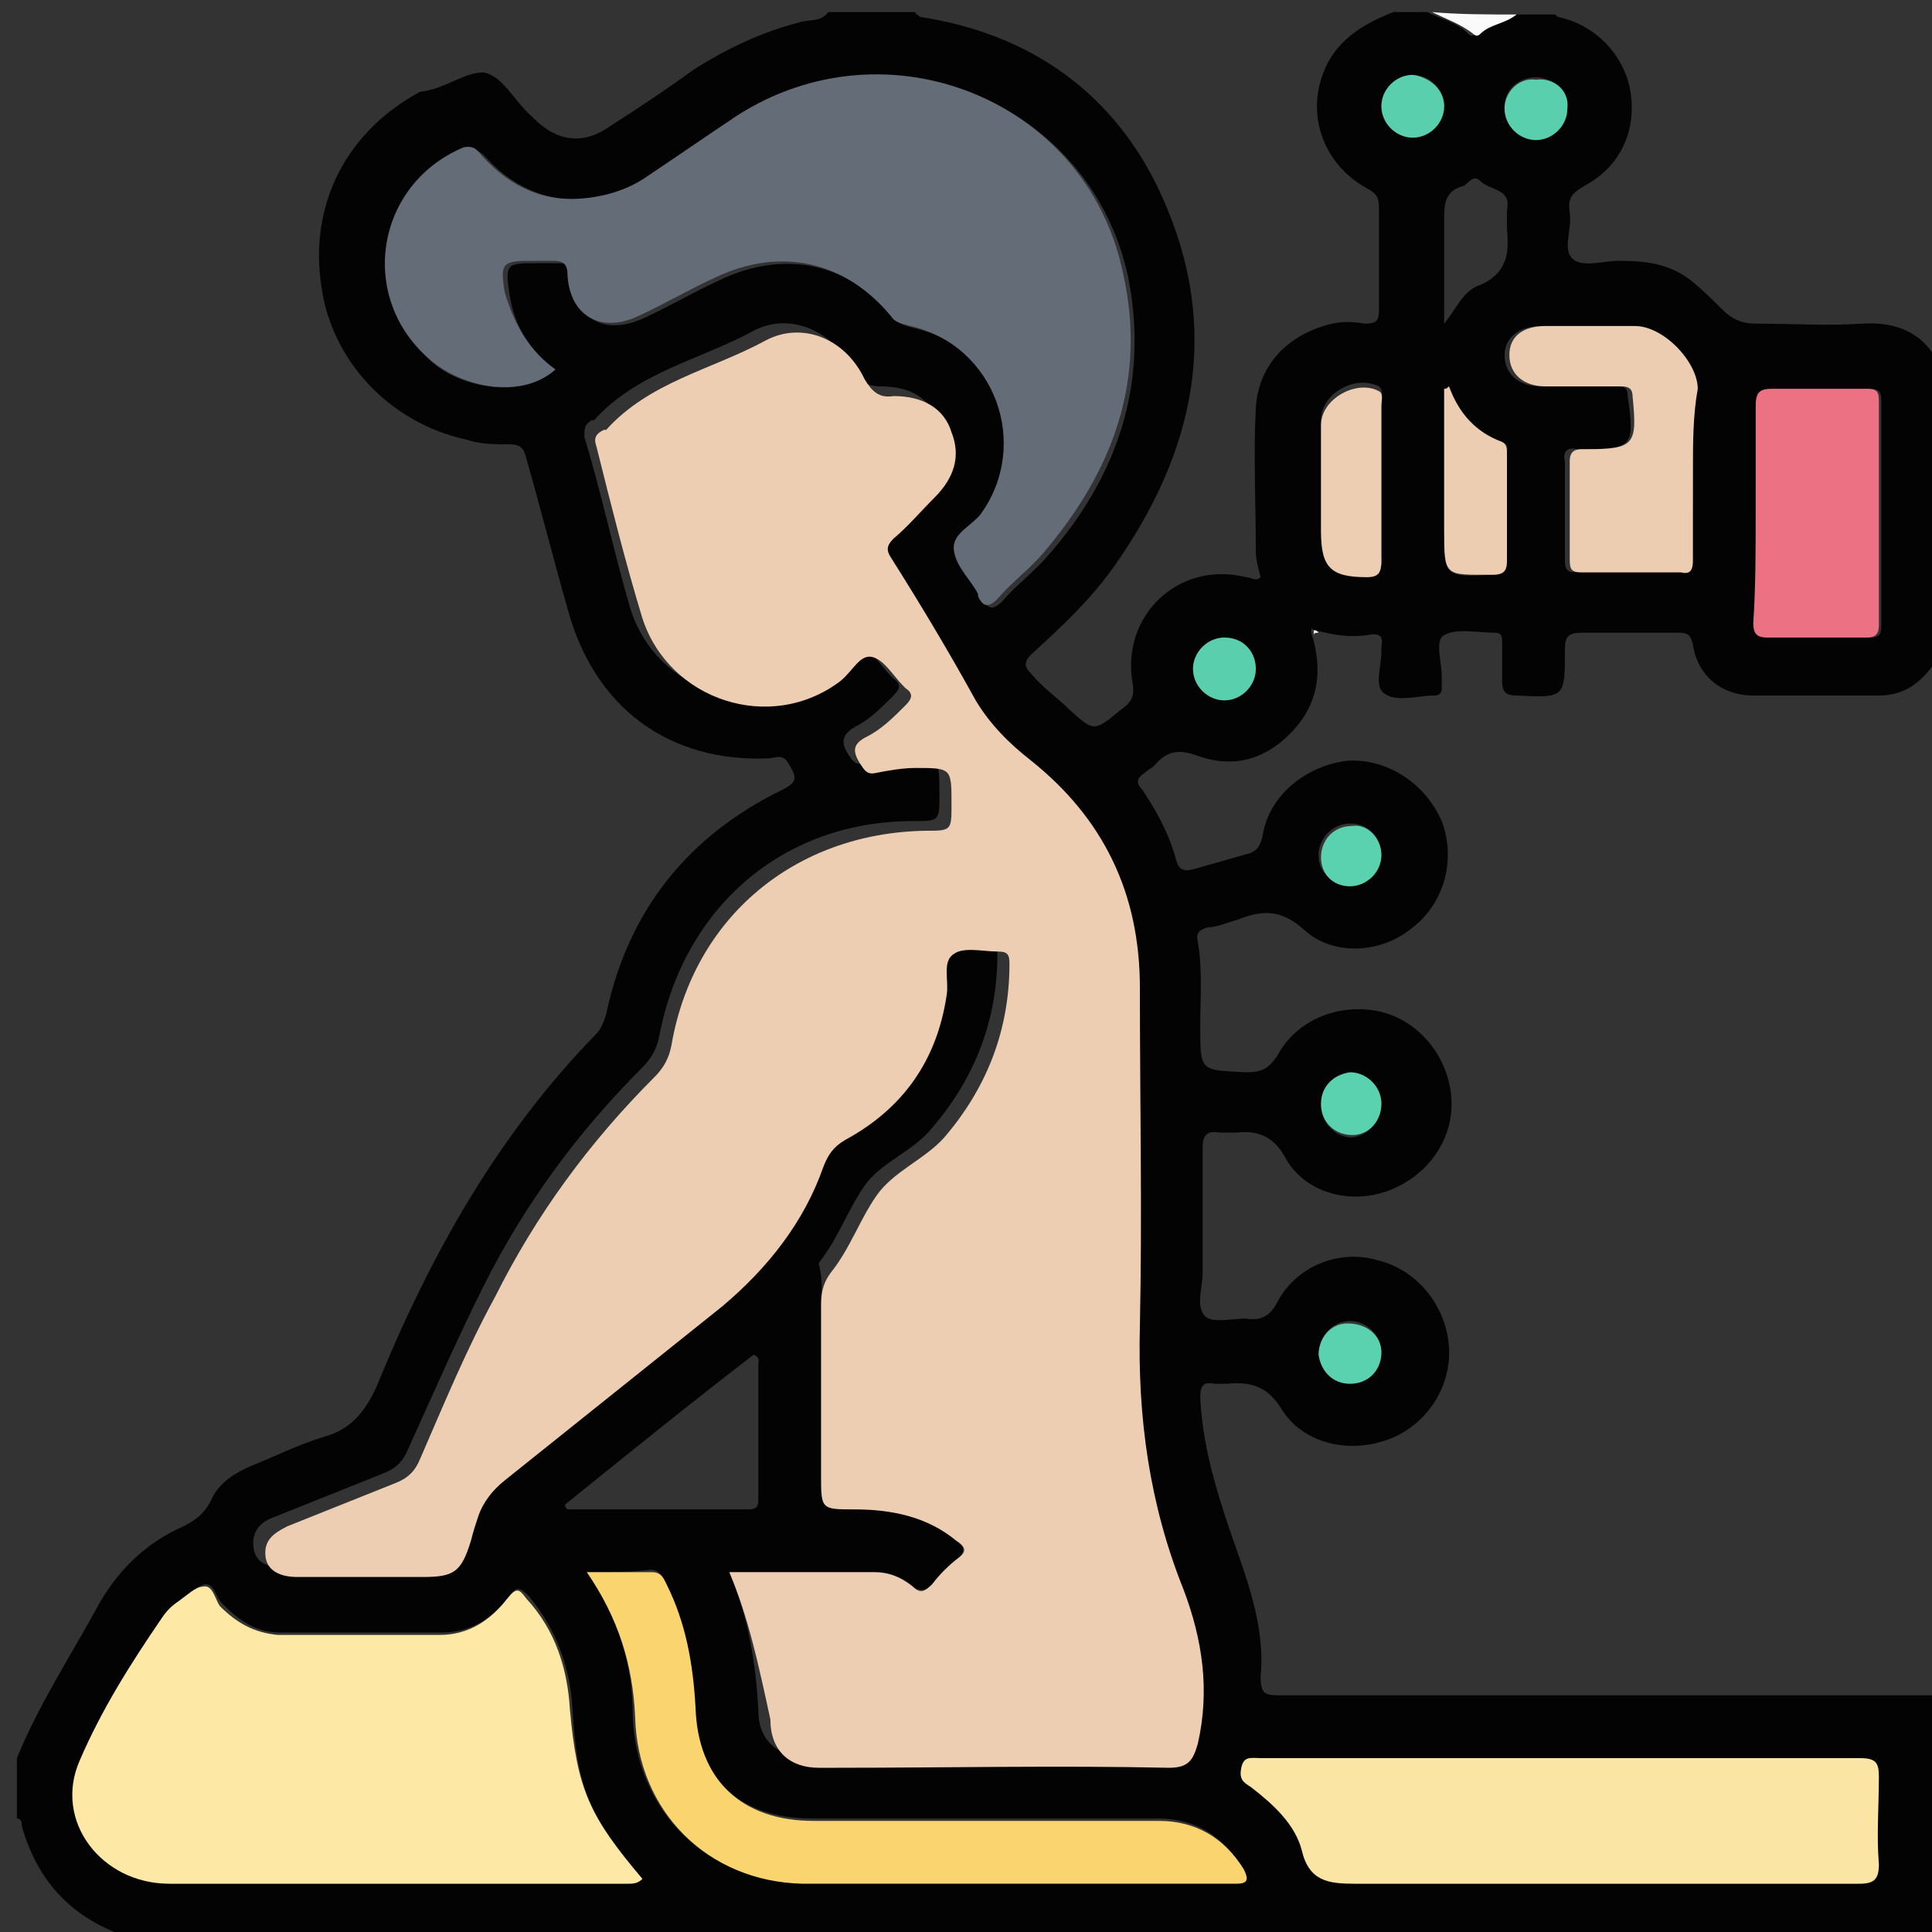 <?xml version="1.0" encoding="utf-8"?>
<!-- Generator: Adobe Illustrator 24.2.1, SVG Export Plug-In . SVG Version: 6.00 Build 0)  -->
<svg version="1.1" id="Layer_1" xmlns="http://www.w3.org/2000/svg" xmlns:xlink="http://www.w3.org/1999/xlink" x="0px" y="0px"
	 viewBox="0 0 80 80" style="enable-background:new 0 0 80 80;" xml:space="preserve">
<rect x="0" y="0" width="80" height="80" fill="#333333" stroke="none"/>
<style type="text/css">
	.st0{fill:#040303;}
	.st1{fill:#FAFAFA;}
	.st2{fill:#EECEB2;}
	.st3{fill:#646C77;}
	.st4{fill:#FDE8A5;}
	.st5{fill:#FAE5A4;}
	.st6{fill:#F9D46F;}
	.st7{fill:#EB7183;}
	.st8{fill:#ECCDB1;}
	.st9{fill:#59CFAD;}
	.st10{fill:#5AD1AF;}
	.st11{fill:#FDFDFD;}
</style>
<g>
	<path class="st0" d="M62.8,0.6c0.5,0,1,0,1.6,0c0,0,0.1,0.1,0.1,0.1c1.5,0.3,2.7,1.5,3,3c0.3,1.7-0.4,3.2-1.9,4
		c-0.5,0.3-0.7,0.5-0.6,1.1c0.1,0.7-0.3,1.5,0.1,1.9c0.4,0.4,1.3,0.1,1.9,0.1c1.1,0,2.1,0.1,3,0.8c0.5,0.4,0.9,0.8,1.3,1.2
		c0.4,0.4,0.8,0.6,1.4,0.6c1.5,0,2.9,0.1,4.4,0c1.6-0.1,2.7,0.5,3.3,1.9c0,3.9,0,7.8,0,11.7c-0.6,1-1.3,1.8-2.6,1.8
		c-1.7,0-3.4,0-5.2,0c-1.3,0-2.3-0.8-2.5-2.1c-0.1-0.5-0.3-0.5-0.7-0.5c-1.3,0-2.6,0-3.9,0c-0.6,0-0.7,0.2-0.7,0.7c0,2,0,2-2,1.9
		c-0.5,0-0.6-0.2-0.6-0.6c0-0.5,0-1,0-1.6c0-0.2,0-0.4-0.3-0.4c-0.7,0-1.6-0.2-2.1,0.1c-0.4,0.2-0.1,1.1-0.1,1.7c0,0.2,0,0.3,0,0.5
		c0,0.2-0.1,0.3-0.3,0.3c-0.7,0-1.6,0.3-2.1-0.1c-0.4-0.3-0.1-1.1-0.1-1.7c0-0.1,0-0.2,0-0.2c0.1-0.5-0.1-0.6-0.6-0.5
		c-0.7,0.1-1.4,0-2.1-0.2c-0.1,0-0.1,0-0.2-0.1c0,0.1,0,0.1,0,0.2c0.5,1.6,0.3,3-0.9,4.2c-1.1,1.1-2.4,1.4-3.8,0.9
		c-0.8-0.3-1.3-0.2-1.8,0.4c-0.1,0.1-0.3,0.2-0.4,0.3c-0.3,0.2-0.4,0.4-0.1,0.7c0.6,0.9,1.1,1.8,1.4,2.9c0.1,0.4,0.3,0.5,0.7,0.4
		c0.7-0.2,1.4-0.4,2.1-0.6c0.5-0.1,0.7-0.3,0.8-0.9c0.3-1.6,1.8-2.8,3.5-3c1.6-0.1,3.2,0.9,3.9,2.5c0.6,1.6,0.1,3.4-1.2,4.4
		c-1.3,1.1-3.3,1.2-4.5,0.1c-1-0.9-1.8-0.8-2.8-0.4c-0.4,0.1-0.8,0.3-1.2,0.3c-0.3,0.1-0.5,0.2-0.4,0.6c0.2,1.2,0.1,2.3,0.1,3.5
		c0,1.9,0,1.8,1.9,1.9c0.6,0,0.9-0.1,1.3-0.7c0.8-1.5,2.6-2.2,4.3-1.8c1.6,0.4,2.8,1.9,2.9,3.6c0.1,1.7-1,3.2-2.6,3.8
		c-1.6,0.6-3.5,0.1-4.3-1.4c-0.5-0.9-1.2-1.1-2-1c-0.2,0-0.5,0-0.7,0c-0.5-0.1-0.7,0.1-0.7,0.6c0,1.7,0,3.5,0,5.2
		c0,0.6-0.3,1.4,0.1,1.8c0.3,0.3,1.1,0.1,1.7,0.1c0.6,0.1,1-0.1,1.3-0.7c0.8-1.5,2.6-2.2,4.2-1.7c1.6,0.4,2.8,1.9,2.9,3.6
		c0.1,1.6-0.9,3.2-2.5,3.8c-1.6,0.6-3.5,0.2-4.4-1.2c-0.6-1-1.3-1.2-2.3-1.1c-0.2,0-0.4,0-0.5,0c-0.5-0.1-0.6,0.1-0.6,0.6
		c0.1,1.9,0.6,3.6,1.2,5.4c0.7,2,1.5,4,1.3,6.1c0,0.8,0.2,0.8,0.9,0.8c9.2,0,18.4,0,27.6,0c0,3.2,0,6.5,0,9.7c0,0.5-0.1,0.6-0.6,0.6
		c-24.7,0-49.5,0-74.2,0c0-0.2-0.2-0.2-0.3-0.2c-2.4-0.7-4-2.2-4.7-4.7c0-0.1,0-0.3-0.2-0.3c0-0.8,0-1.7,0-2.5
		c0.9-2.2,2.2-4.2,3.3-6.2c0.8-1.5,2-2.7,3.6-3.4C8,63,8.5,62.7,8.8,62c0.3-0.6,0.9-1,1.6-1.3c1-0.4,2-0.9,3-1.2
		c1.1-0.3,1.7-1,2.2-2.1c2.2-5.4,5-10.4,9.1-14.6c0.2-0.2,0.3-0.5,0.4-0.8c0.9-4.3,3.4-7.4,7.3-9.3c0.6-0.3,0.6-0.5,0.3-1
		c-0.2-0.4-0.4-0.4-0.8-0.3c-4.2,0.2-7.3-2.1-8.4-6.2c-0.6-2.1-1.1-4.1-1.7-6.2c-0.1-0.4-0.2-0.6-0.7-0.6c-0.6,0-1.2,0-1.8-0.2
		c-3.2-0.7-5.6-3.3-6-6.4c-0.5-3.4,1.1-6.4,4.1-8C18.4,3.7,19.2,3,20,3c0.8,0.1,1.3,1.2,2,1.8c0,0,0.1,0.1,0.1,0.1
		c1,1,2.1,1.1,3.2,0.3c1.1-0.7,2.3-1.5,3.4-2.3c1.4-0.9,2.9-1.6,4.5-2c0.4-0.1,0.8,0,1.1-0.4c1.2,0,2.4,0,3.6,0
		c0,0.1,0.1,0.1,0.2,0.2c4.6,0.7,8.1,3.2,10,7.4c2.5,5.5,1.4,10.6-2,15.4c-1,1.4-2.2,2.5-3.4,3.6c-0.3,0.3-0.3,0.5,0,0.8
		c0.5,0.6,1.1,1,1.6,1.5c1,0.9,1,0.9,2.1,0c0.4-0.3,0.6-0.5,0.5-1.1c-0.5-2.8,1.9-5.1,4.7-4.4c0.2,0,0.4,0.2,0.6,0
		c-0.1-0.4-0.2-0.7-0.2-1.1c0-2-0.1-3.9,0-5.9c0.1-1.7,1.2-2.9,2.8-3.4c0.6-0.2,1.1-0.2,1.7-0.1c0.5,0,0.6-0.1,0.6-0.6
		c0-1.4,0-2.8,0-4.2c0-0.4-0.1-0.6-0.5-0.8c-1.8-1-2.5-3-1.8-4.8c0.5-1.3,1.6-2,2.9-2.5c0.5,0,0.9,0,1.4,0c0.6,0.3,1.2,0.4,1.7,0.9
		c0.1,0.1,0.2,0.1,0.3,0C61.7,1,62.3,0.9,62.8,0.6z M30.2,65.1c0.8,1.9,1.1,3.8,1.2,5.7c0,1.3,0.8,1.9,2,2c0.2,0,0.5,0,0.7,0
		c4.6,0,9.2,0,13.8,0c0.9,0,1.1-0.3,1.2-1c0.5-2.2,0.2-4.4-0.6-6.4c-1.4-3.5-1.9-7.1-1.8-10.9c0.1-4.7,0-9.3,0-14
		c0-3.9-1.5-7-4.5-9.4c-0.9-0.7-1.7-1.5-2.3-2.5c-1.2-2-2.4-3.9-3.5-5.9c-0.2-0.3-0.2-0.5,0.1-0.8c0.6-0.6,1.1-1.1,1.7-1.7
		c0.8-0.8,1.1-1.7,0.7-2.7c-0.4-1-1.2-1.5-2.4-1.5c-0.6,0-0.9-0.2-1.2-0.7c-0.8-1.6-2.6-2.4-4.1-1.6c-2.2,1.2-4.8,1.7-6.6,3.7
		c0,0,0,0-0.1,0c-0.3,0.2-0.3,0.3-0.3,0.7c0.7,2.3,1.2,4.7,1.9,7.1c1.1,3.5,5.3,4.8,8.2,2.6c0.4-0.3,0.8-1.1,1.3-1
		c0.5,0.1,0.9,0.8,1.3,1.2c0,0,0.1,0.1,0.1,0.1c0.3,0.2,0.3,0.4,0,0.7c-0.5,0.5-1,1-1.6,1.3c-0.5,0.3-0.6,0.6-0.3,1.1
		c0.2,0.3,0.3,0.5,0.7,0.4c0.5-0.1,1.1-0.1,1.6-0.2c1.5,0,1.5,0,1.5,1.5c0,1.1,0,1.1-1.1,1.1c-5.4,0-9.5,3.6-10.5,8.9
		c-0.1,0.5-0.3,0.9-0.7,1.3c-2.7,2.7-4.9,5.7-6.6,9.1c-1.1,2.2-2.1,4.5-3.1,6.7c-0.2,0.5-0.5,0.8-1,1c-1.5,0.6-3,1.2-4.5,1.8
		c-0.6,0.2-1,0.6-0.9,1.3c0.1,0.7,0.7,0.8,1.3,0.8c1.7,0,3.5,0,5.2,0c1.3,0,1.6-0.2,2-1.5c0.1-0.3,0.2-0.6,0.3-1
		c0.2-0.7,0.5-1.1,1.1-1.5c3-2.4,6-4.8,9-7.2c1.9-1.5,3.4-3.4,4.2-5.8c0.2-0.5,0.4-0.8,0.9-1.1c2.4-1.3,3.8-3.3,4.2-6
		c0.1-0.6-0.2-1.4,0.3-1.7c0.5-0.3,1.2,0,1.8-0.1c0.4,0,0.5,0.1,0.5,0.5c0,2.7-0.9,5.1-2.7,7.2c-0.8,1-2.1,1.4-2.8,2.4
		c-0.7,1-1.1,2.2-1.9,3.2C34.1,53.1,34,53.5,34,54c0,2.4,0,4.7,0,7.1c0,1.4,0,1.4,1.4,1.4c1.6,0,3,0.3,4.2,1.3
		c0.3,0.2,0.4,0.4,0.1,0.7c-0.4,0.3-0.8,0.7-1.1,1.1c-0.3,0.3-0.5,0.3-0.8,0.1c-0.4-0.4-1-0.6-1.6-0.6
		C34.3,65.1,32.3,65.1,30.2,65.1z M23,15.3c-1.1-0.8-1.7-1.8-1.9-3.1c-0.2-1.3-0.1-1.3,1.1-1.3c0.3,0,0.6,0,0.9,0
		c0.5,0,0.6,0.1,0.6,0.6c0.1,1.7,1.3,2.4,2.9,1.7c1.1-0.5,2.1-1.1,3.2-1.6c2.7-1.3,5.4-0.7,7.3,1.6c0.2,0.3,0.5,0.3,0.8,0.4
		c3.5,0.8,5,4.9,2.9,7.8c-0.4,0.5-1.2,0.8-1.1,1.5c0.1,0.6,0.6,1.2,1,1.8c0,0,0,0,0,0.1c0.2,0.4,0.4,0.5,0.8,0.1
		c0.6-0.7,1.3-1.2,1.9-1.9c2.9-3.3,4.2-7.2,3.3-11.6c-1.6-7.2-9.8-10.5-16-6.5c-1.2,0.8-2.5,1.6-3.7,2.5c-0.8,0.5-1.6,0.9-2.5,0.9
		c-1.7,0.1-3.2-0.5-4.3-1.7c-0.2-0.2-0.4-0.5-0.8-0.3c-3.6,1.5-4.4,6.1-1.5,8.7C19,16,21.6,16.6,23,15.3z M26.6,77.8
		c-2.2-2.6-2.7-3.7-2.9-7.1c-0.1-1.7-0.7-3.3-1.8-4.6c-0.3-0.3-0.5-0.5-0.8,0c-0.7,0.9-1.6,1.5-2.8,1.5c-2.2,0-4.5,0-6.7,0
		c-1,0-1.7-0.5-2.4-1.2c-0.3-0.3-0.3-0.8-0.7-0.8c-0.4,0.1-0.7,0.4-1,0.6c-0.2,0.2-0.5,0.4-0.7,0.7c-1.3,1.9-2.5,3.8-3.4,5.9
		C2.2,75.4,4.2,77.9,7,78c6.3,0,12.7,0,19,0C26.2,78,26.4,78,26.6,77.8z M64.8,72.8c-4.2,0-8.4,0-12.6,0c-0.3,0-0.6-0.1-0.8,0.4
		c-0.1,0.5,0.1,0.6,0.4,0.8c1,0.7,1.9,1.5,2.1,2.6c0.3,1.3,1.1,1.4,2.2,1.4c7,0,13.9,0,20.9,0c0.6,0,0.8-0.1,0.8-0.8
		c-0.1-1.2-0.1-2.4,0-3.6c0-0.6-0.1-0.8-0.8-0.8C73,72.8,68.9,72.8,64.8,72.8z M24.3,65.1c1.3,1.9,1.9,3.8,1.9,5.9
		c0.1,3.9,3,6.9,6.9,6.9c6,0.1,12,0,18,0c0.5,0,0.6-0.2,0.3-0.6c-0.8-1.3-1.9-2-3.5-2c-4.8,0-9.5,0-14.3,0c-3,0-4.8-1.7-4.9-4.7
		c-0.1-1.8-0.5-3.5-1.2-5.1c-0.1-0.3-0.2-0.5-0.6-0.5C26.2,65.1,25.3,65.1,24.3,65.1z M72.7,21.2c0,1.5,0,3.1,0,4.6
		c0,0.4,0.1,0.6,0.6,0.6c1.4,0,2.7,0,4.1,0c0.4,0,0.5-0.1,0.5-0.5c0-3.1,0-6.2,0-9.3c0-0.4-0.1-0.5-0.5-0.5c-1.3,0-2.6,0-3.9,0
		c-0.6,0-0.8,0.1-0.7,0.7C72.7,18.2,72.7,19.7,72.7,21.2z M70.1,19.5c0-1.1,0-2.3,0-3.4c0-1.1-1.4-2.6-2.6-2.6c-1.2,0-2.4,0-3.7,0
		c-0.9,0-1.5,0.5-1.5,1.2c0,0.8,0.6,1.3,1.5,1.3c1,0,2.1,0,3.1,0c0.3,0,0.5,0,0.5,0.4c0.3,2.1,0.2,2.2-1.9,2.2c-0.1,0-0.1,0-0.2,0
		c-0.4-0.1-0.6,0.1-0.5,0.5c0,1.4,0,2.8,0,4.1c0,0.4,0.1,0.5,0.5,0.5c1.4,0,2.8,0,4.1,0c0.4,0,0.5-0.2,0.5-0.5
		C70.1,22,70.1,20.8,70.1,19.5z M23.4,62.3c0,0.1,0,0.1,0.1,0.2c2.5,0,5,0,7.5,0c0.4,0,0.4-0.2,0.4-0.5c0-1.8,0-3.7,0-5.5
		c0-0.1,0.1-0.3-0.2-0.4C28.6,58.1,26,60.2,23.4,62.3z M57.2,19.9c0-1.1,0-2.2,0-3.3c0-0.2,0.1-0.4-0.1-0.6c-1-0.5-2.4,0.3-2.4,1.4
		c0,1.5,0,3,0,4.4c0,1.5,0.4,1.9,1.9,1.9c0.5,0,0.7-0.2,0.6-0.7C57.2,22.1,57.2,21,57.2,19.9z M60,16c-0.1,0-0.1,0.1-0.2,0.1
		c0,1.9,0,3.8,0,5.8c0,2,0,2,2,1.9c0.5,0,0.6-0.1,0.6-0.6c0-1.5,0-2.9,0-4.4c0-0.2,0.1-0.4-0.2-0.5C61.1,17.9,60.4,17.1,60,16z
		 M59.8,13.4c0.5-0.6,0.8-1.4,1.5-1.6c1.1-0.5,1.2-1.3,1.1-2.3c0-0.3,0-0.5,0-0.8c0.2-0.9-0.7-0.8-1.1-1.2c-0.3-0.3-0.5,0.1-0.7,0.2
		c-0.8,0.2-0.8,0.8-0.8,1.4c0,0.6,0,1.2,0,1.9C59.8,11.8,59.8,12.6,59.8,13.4z M52,27.7c0-0.7-0.5-1.3-1.3-1.3
		c-0.7,0-1.3,0.6-1.3,1.3c0,0.7,0.6,1.3,1.3,1.3C51.4,29,52,28.4,52,27.7z M59.8,4.4c0-0.7-0.6-1.3-1.3-1.3c-0.7,0-1.3,0.6-1.3,1.3
		c0,0.7,0.6,1.3,1.3,1.3C59.2,5.7,59.8,5.1,59.8,4.4z M64.9,4.5c0-0.7-0.6-1.3-1.3-1.3c-0.7,0-1.3,0.5-1.3,1.2
		c0,0.7,0.6,1.3,1.3,1.3C64.3,5.8,64.9,5.2,64.9,4.5z M57.2,35.4c0-0.7-0.5-1.3-1.3-1.3c-0.7,0-1.3,0.6-1.3,1.3
		c0,0.7,0.5,1.2,1.2,1.2C56.6,36.7,57.2,36.2,57.2,35.4z M57.2,45.7c0-0.7-0.6-1.3-1.3-1.2c-0.7,0-1.2,0.6-1.2,1.3
		c0,0.7,0.6,1.3,1.3,1.3C56.7,47,57.2,46.4,57.2,45.7z M57.2,56c0-0.7-0.6-1.3-1.3-1.3c-0.7,0-1.3,0.6-1.2,1.3
		c0,0.7,0.6,1.2,1.3,1.2C56.6,57.3,57.2,56.8,57.2,56z"/>
	<path class="st1" d="M62.8,0.6c-0.5,0.4-1.1,0.4-1.5,0.8c-0.1,0.1-0.2,0.1-0.3,0c-0.5-0.4-1.1-0.6-1.7-0.9
		C60.4,0.6,61.6,0.6,62.8,0.6z"/>
	<path class="st2" d="M30.2,65.1c2.1,0,4,0,6,0c0.6,0,1.1,0.2,1.6,0.6c0.3,0.3,0.5,0.2,0.8-0.1c0.3-0.4,0.7-0.8,1.1-1.1
		c0.4-0.3,0.2-0.5-0.1-0.7c-1.2-1-2.7-1.3-4.2-1.3c-1.4,0-1.4,0-1.4-1.4c0-2.4,0-4.7,0-7.1c0-0.5,0.1-0.9,0.4-1.3
		c0.8-1,1.2-2.2,1.9-3.2c0.7-1,2-1.5,2.8-2.4c1.8-2.1,2.7-4.5,2.7-7.2c0-0.4-0.1-0.5-0.5-0.5c-0.6,0-1.4-0.2-1.8,0.1
		c-0.5,0.3-0.2,1.1-0.3,1.7c-0.4,2.7-1.8,4.7-4.2,6c-0.5,0.3-0.7,0.6-0.9,1.1c-0.8,2.3-2.3,4.2-4.2,5.8c-3,2.4-6,4.8-9,7.2
		c-0.5,0.4-0.9,0.9-1.1,1.5c-0.1,0.3-0.2,0.6-0.3,1c-0.4,1.3-0.7,1.5-2,1.5c-1.7,0-3.5,0-5.2,0c-0.6,0-1.2-0.2-1.3-0.8
		c-0.1-0.7,0.3-1,0.9-1.3c1.5-0.6,3-1.2,4.5-1.8c0.5-0.2,0.8-0.5,1-1c1-2.3,1.9-4.5,3.1-6.7c1.7-3.4,3.9-6.4,6.6-9.1
		c0.4-0.4,0.6-0.8,0.7-1.3c0.9-5.3,5.1-8.8,10.5-8.9c1.1,0,1.1,0,1.1-1.1c0-1.5,0-1.5-1.5-1.5c-0.5,0-1.1,0.1-1.6,0.2
		c-0.4,0.1-0.5-0.1-0.7-0.4c-0.3-0.5-0.3-0.8,0.3-1.1c0.6-0.3,1.1-0.8,1.6-1.3c0.3-0.3,0.3-0.5,0-0.7c0,0-0.1-0.1-0.1-0.1
		c-0.4-0.4-0.8-1.1-1.3-1.2c-0.5-0.1-0.8,0.6-1.3,1c-2.9,2.2-7.1,0.8-8.2-2.6c-0.7-2.3-1.3-4.7-1.9-7.1c-0.1-0.3-0.1-0.5,0.3-0.7
		c0,0,0,0,0.1,0c1.8-2,4.4-2.5,6.6-3.7c1.5-0.8,3.3-0.1,4.1,1.6c0.3,0.5,0.6,0.8,1.2,0.7c1.2,0,2.1,0.5,2.4,1.5
		c0.4,1,0.1,1.9-0.7,2.7c-0.6,0.6-1.1,1.2-1.7,1.7c-0.3,0.3-0.3,0.5-0.1,0.8c1.2,1.9,2.4,3.9,3.5,5.9c0.6,1,1.4,1.8,2.3,2.5
		c3,2.4,4.5,5.5,4.5,9.4c0,4.7,0.1,9.3,0,14c-0.1,3.8,0.4,7.4,1.8,10.9c0.8,2.1,1.1,4.2,0.6,6.4c-0.2,0.7-0.4,1-1.2,1
		c-4.6-0.1-9.2,0-13.8,0c-0.2,0-0.5,0-0.7,0c-1.2,0-2-0.7-2-2C31.4,68.9,31,67,30.2,65.1z"/>
	<path class="st3" d="M23,15.3c-1.5,1.3-4,0.7-5.3-0.5c-2.9-2.6-2.1-7.2,1.5-8.7C19.7,6,19.8,6.3,20,6.5c1.2,1.3,2.6,1.9,4.3,1.7
		c0.9-0.1,1.8-0.4,2.5-0.9c1.2-0.8,2.5-1.7,3.7-2.5c6.2-4,14.5-0.7,16,6.5c1,4.4-0.4,8.2-3.3,11.6c-0.6,0.7-1.3,1.2-1.9,1.9
		c-0.4,0.4-0.6,0.3-0.8-0.1c0,0,0,0,0-0.1c-0.3-0.6-0.9-1.1-1-1.8c-0.1-0.7,0.7-1,1.1-1.5c2.1-2.9,0.6-7-2.9-7.8
		c-0.3-0.1-0.6-0.1-0.8-0.4c-1.9-2.3-4.6-2.9-7.3-1.6c-1.1,0.5-2.1,1.1-3.2,1.6c-1.5,0.7-2.8,0-2.9-1.7c0-0.5-0.2-0.6-0.6-0.6
		c-0.3,0-0.6,0-0.9,0c-1.2,0-1.3,0.1-1.1,1.3C21.3,13.5,22,14.6,23,15.3z"/>
	<path class="st4" d="M26.6,77.8C26.4,78,26.2,78,26,78c-6.3,0-12.7,0-19,0c-2.8,0-4.8-2.6-3.7-5.1c0.9-2.1,2.1-4,3.4-5.9
		c0.2-0.3,0.4-0.5,0.7-0.7c0.3-0.2,0.7-0.6,1-0.6c0.4-0.1,0.5,0.5,0.7,0.8c0.7,0.7,1.4,1.1,2.4,1.2c2.2,0,4.5,0,6.7,0
		c1.2,0,2.1-0.6,2.8-1.5c0.4-0.5,0.5-0.4,0.8,0c1.2,1.3,1.7,2.9,1.8,4.6C23.9,74.1,24.4,75.2,26.6,77.8z"/>
	<path class="st5" d="M64.8,72.8c4.1,0,8.2,0,12.2,0c0.7,0,0.8,0.2,0.8,0.8c0,1.2-0.1,2.4,0,3.6c0,0.6-0.2,0.8-0.8,0.8
		c-7,0-13.9,0-20.9,0c-1.1,0-1.9-0.1-2.2-1.4c-0.3-1.1-1.2-1.9-2.1-2.6c-0.3-0.2-0.5-0.3-0.4-0.8c0.1-0.5,0.4-0.4,0.8-0.4
		C56.4,72.8,60.6,72.8,64.8,72.8z"/>
	<path class="st6" d="M24.3,65.1c1,0,1.8,0,2.7,0c0.4,0,0.5,0.3,0.6,0.5c0.8,1.6,1.1,3.3,1.2,5.1c0.1,3,1.9,4.7,4.9,4.7
		c4.8,0,9.5,0,14.3,0c1.5,0,2.7,0.7,3.5,2c0.2,0.4,0.2,0.6-0.3,0.6c-6,0-12,0-18,0c-3.9-0.1-6.8-3-6.9-6.9
		C26.2,68.9,25.6,67,24.3,65.1z"/>
	<path class="st7" d="M72.7,21.2c0-1.5,0-3,0-4.4c0-0.6,0.2-0.7,0.7-0.7c1.3,0,2.6,0,3.9,0c0.4,0,0.5,0.1,0.5,0.5c0,3.1,0,6.2,0,9.3
		c0,0.4-0.2,0.5-0.5,0.5c-1.4,0-2.7,0-4.1,0c-0.4,0-0.6-0.1-0.6-0.6C72.7,24.3,72.7,22.7,72.7,21.2z"/>
	<path class="st8" d="M70.1,19.5c0,1.2,0,2.5,0,3.7c0,0.4-0.1,0.6-0.5,0.5c-1.4,0-2.8,0-4.1,0c-0.4,0-0.5-0.1-0.5-0.5
		c0-1.4,0-2.8,0-4.1c0-0.4,0.2-0.5,0.5-0.5c0.1,0,0.1,0,0.2,0c2,0,2.1-0.2,1.9-2.2c0-0.4-0.3-0.4-0.5-0.4c-1,0-2.1,0-3.1,0
		c-0.9,0-1.5-0.5-1.5-1.3c0-0.8,0.6-1.2,1.5-1.2c1.2,0,2.4,0,3.7,0c1.2,0,2.6,1.5,2.6,2.6C70.1,17.2,70.1,18.4,70.1,19.5z"/>
	<path class="st2" d="M57.2,19.9c0,1.1,0,2.2,0,3.3c0,0.5-0.1,0.7-0.6,0.7c-1.5,0-1.9-0.4-1.9-1.9c0-1.5,0-3,0-4.4
		c0-1.1,1.5-1.9,2.4-1.4c0.2,0.1,0.1,0.4,0.1,0.6C57.2,17.7,57.2,18.8,57.2,19.9z"/>
	<path class="st8" d="M60,16c0.4,1.1,1.1,1.9,2.2,2.3c0.2,0.1,0.2,0.3,0.2,0.5c0,1.5,0,2.9,0,4.4c0,0.4-0.1,0.6-0.6,0.6
		c-2,0-2,0.1-2-1.9c0-1.9,0-3.8,0-5.8C59.9,16.1,59.9,16.1,60,16z"/>
	<path class="st9" d="M52,27.7c0,0.7-0.6,1.3-1.3,1.3c-0.7,0-1.3-0.6-1.3-1.3c0-0.7,0.6-1.3,1.3-1.3C51.5,26.4,52,27,52,27.7z"/>
	<path class="st9" d="M59.8,4.4c0,0.7-0.6,1.3-1.3,1.3c-0.7,0-1.3-0.6-1.3-1.3c0-0.7,0.6-1.3,1.3-1.3C59.2,3.2,59.8,3.7,59.8,4.4z"
		/>
	<path class="st9" d="M64.9,4.5c0,0.7-0.6,1.3-1.3,1.3c-0.7,0-1.3-0.6-1.3-1.3c0-0.7,0.6-1.3,1.3-1.2C64.4,3.2,65,3.8,64.9,4.5z"/>
	<path class="st10" d="M57.2,35.4c0,0.7-0.6,1.3-1.3,1.3c-0.7,0-1.2-0.5-1.2-1.2c0-0.7,0.5-1.3,1.3-1.3
		C56.6,34.1,57.2,34.7,57.2,35.4z"/>
	<path class="st10" d="M57.2,45.7c0,0.7-0.5,1.3-1.2,1.3c-0.7,0-1.3-0.5-1.3-1.3c0-0.7,0.5-1.2,1.2-1.3C56.6,44.4,57.2,45,57.2,45.7
		z"/>
	<path class="st10" d="M57.2,56c0,0.7-0.5,1.3-1.3,1.3c-0.7,0-1.2-0.5-1.3-1.2c0-0.7,0.5-1.3,1.2-1.3C56.6,54.8,57.2,55.3,57.2,56z"
		/>
	<path class="st11" d="M54.4,26.3c0-0.1,0-0.1,0-0.2c0.1,0,0.1,0,0.2,0.1C54.5,26.2,54.4,26.2,54.4,26.3z"/>
</g>
</svg>
